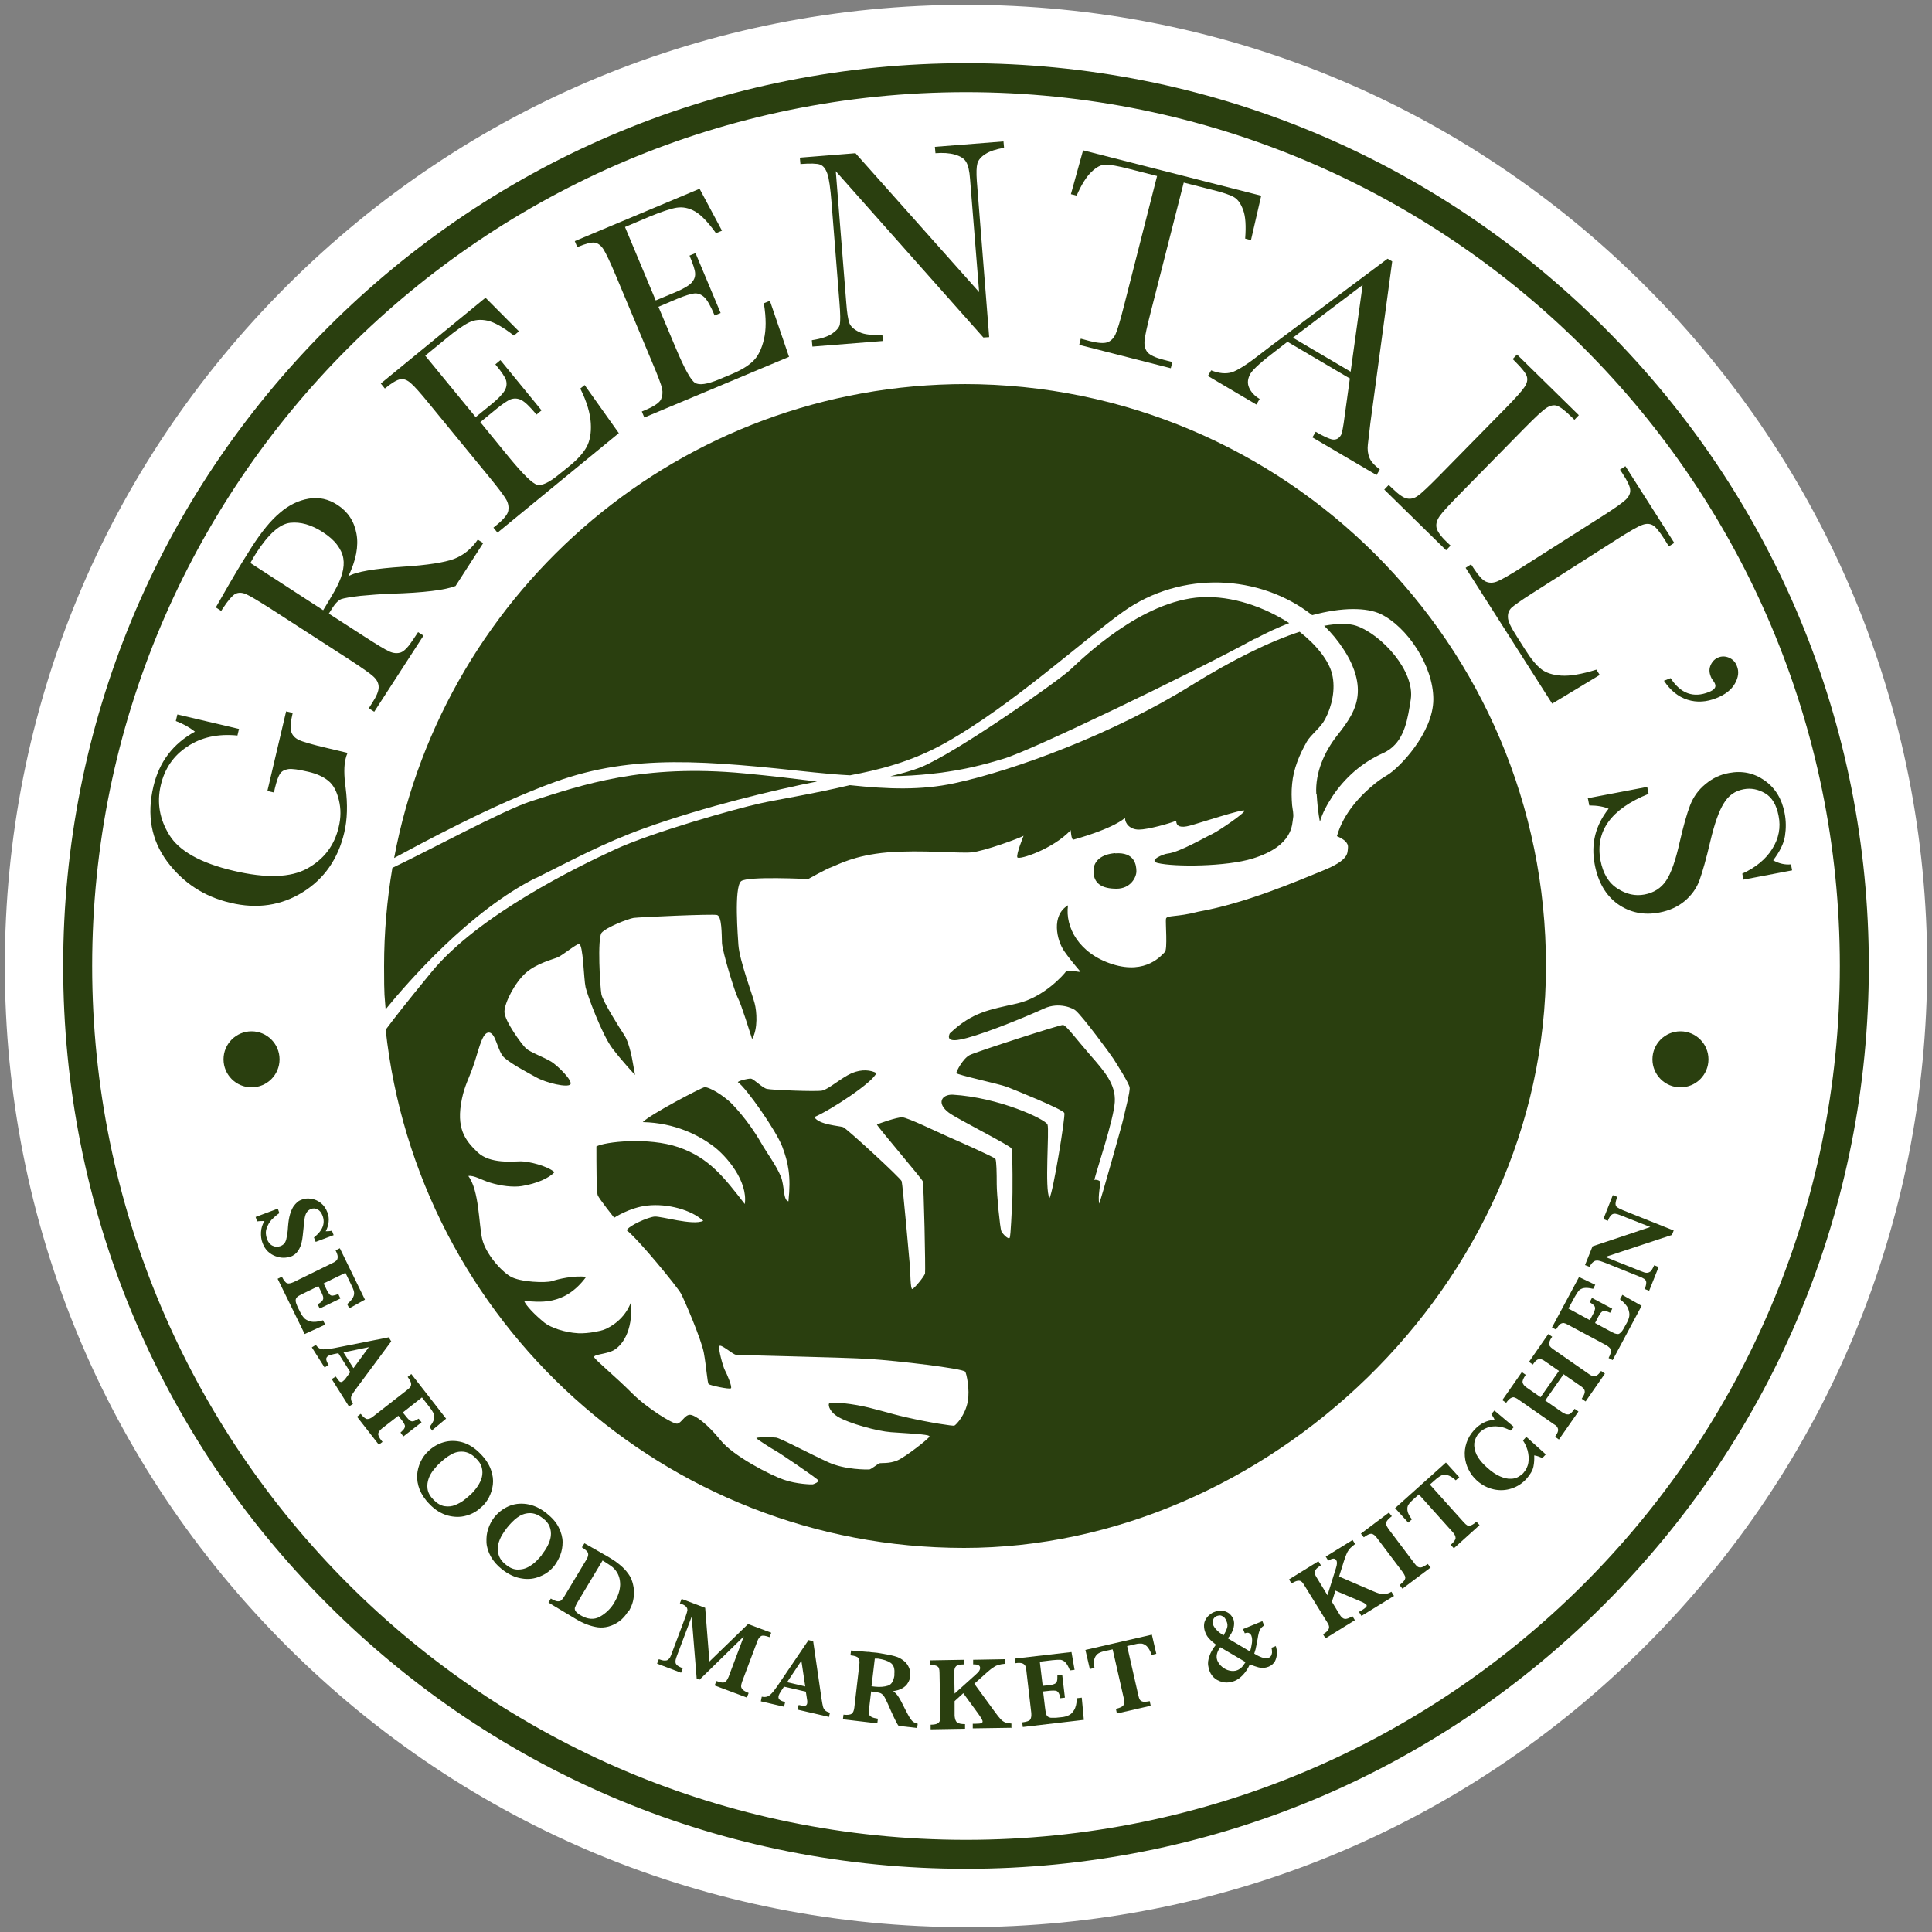 <?xml version="1.0" encoding="UTF-8"?>
<svg id="Layer_1" xmlns="http://www.w3.org/2000/svg" version="1.1" viewBox="0 0 1000 1000">
  <rect x="0" y="0" width="1000" height="1000" fill="#808080" stroke="none"/>
  <!-- Generator: Adobe Illustrator 29.8.1, SVG Export Plug-In . SVG Version: 2.1.1 Build 2)  -->
  <defs>
    <style>
      .st0 {
        fill: #2a3f0f;
      }

      .st1 {
        fill: #fff;
      }
    </style>
  </defs>
  <path class="st1" d="M500,2.5c-132.9,0-257.8,51.7-351.8,145.7C54.2,242.2,2.5,367.1,2.5,500s51.7,257.8,145.7,351.8c94,94,218.9,145.7,351.8,145.7s257.8-51.7,351.8-145.7c94-94,145.7-218.9,145.7-351.8s-51.7-257.8-145.7-351.8C757.8,54.2,632.9,2.5,500,2.5h0Z"/>
  <g>
    <path class="st0" d="M277.6,454.4c17.5-8.7,34.7-18.1,56.2-25.8,31.2-11.2,66.9-19.7,89.1-24.1-11.4-1.4-23.7-2.9-37.6-4.2-52.8-5-83.7,5.9-110.1,14.3-14.7,4.7-54.1,26.1-72.1,34.6-2.8,16.5-4.3,33.5-4.3,50.8s.3,15,.8,22.4c11.5-14.1,43.7-51.1,78-68.1Z"/>
    <path class="st0" d="M500,198.8c-147.3,0-269.8,105.7-296,245.3,13.1-7,50.7-27.6,83.6-39.5,40.4-14.5,78-10.8,133.9-4.8,6.6.7,12.7,1.2,18.5,1.5,14.3-2.7,31.6-6.8,49.5-16.9,34.3-19.3,70.9-52.9,92-67.9,30.1-21.3,70.6-19.3,97.7,1.9,15.6-4.2,28.2-4,35.4-.6,13.6,6.5,27.3,26.7,27.3,44.1s-17.8,35.8-24,39.4c-2.1,1.2-4.1,2.6-6,4.1-7.1,5.7-16.5,15.2-19.9,27.4,3.2,1.4,6,3.2,5.7,6-.3,2.9.6,6.3-12.9,11.8-13.5,5.5-40.2,17-64.6,21.3-10.9,2.9-16.4,1.7-16.7,3.7-.3,2,.9,15.8-.6,17.2s-9.5,11.8-27,6.3c-17.5-5.5-24.7-19.3-23.1-30.5-8.8,5.2-5.9,18.1-1.9,23.8,4,5.7,7.8,9.8,8.3,10.5.6.7-6.6-1.3-7.5,0-.9,1.3-11.2,13.3-25.3,16.5-14.1,3.2-23,4.3-34.8,15.5-1.5,3.3.5,4.7,9.1,2.3,11.4-3.1,31.2-11.3,39.7-15.2,7.9-3.6,15.3,0,16.4,1.1,3.9,3.4,17.9,22.4,19.5,24.9,1.6,2.5,8.1,12.7,8.4,14.9.3,2.2-2.5,12.5-3.2,15.9-.7,3.4-11.8,42.4-12.5,44.2-1-3.7,1-11,.3-11.6s-2.4-1-2.9-.6c1.2-5.2,10-31.1,10.6-40.3.6-9.3-5.3-15.9-12.7-24.4-7.4-8.5-12.5-15.5-14.1-15.6-1.6-.1-44.7,13.8-48.3,15.6-3.5,1.8-6.9,8.4-6.9,9.3s22.5,5.7,26.3,7.2c3.8,1.5,29,11.6,29.6,13.5.6,1.9-5.9,41.5-7.7,44-2.6-4.4,0-35.2-1-38-1-2.8-25.2-14.1-49.2-15.5-5.6-.1-8.4,4.4-1.9,9.3,4.2,3.2,31.6,16.9,32.4,18.5.7,1.6.7,25,.4,28.6-.3,3.5-.7,16.6-1.3,17.7-.6,1-3.5-1.8-4.3-3.4-.7-1.6-2.4-19-2.4-24.4s-.1-12.2-.7-13.1c-.6-.9-20.2-9.6-24.6-11.5-4.4-1.9-21-10-23.7-10s-12.1,3.2-13,3.8c1.2,2.2,23.1,27.8,23.7,29.3.6,1.5,1.5,46.2,1.2,47.7-.3,1.5-5.6,7.9-6.6,8.1s-1-8.8-1.2-11.5-3.8-42.8-4.3-44.3c-.4-1.5-28.3-27.2-30.3-28-2.1-.7-12.5-1.2-14.9-5.2,8.8-3.8,30.5-18.1,32.1-22.8-2.8-1.5-7.4-2.2-12.8.1-5.4,2.4-12.1,8.4-15.3,9-3.2.6-26.2-.3-28.6-.9-2.4-.6-6.8-5.2-8.2-5.3-1.5-.1-6.2,1-6.8,1.8,4.3,2.9,19.9,25.2,23,33.4,3.1,8.2,4.6,15.3,3.2,28.3-2.9-.6-1.9-8-4-13-2.5-5.9-6.9-11.6-10.3-17.5-6.6-11.5-14.8-20-16.6-21.5-6.2-5.3-11.3-7.2-12.4-7.1-1.6.1-28.6,14.3-32.1,18.1,16.9.4,29,6.9,36.2,12.2,7.2,5.3,18.3,18.4,16.6,30.2-10.7-13.8-18.5-24-34.3-29.4-15.7-5.4-38.3-2.8-42.5-.4,0,9.1,0,23.6.7,25.3.7,1.8,8.5,11.6,8.5,11.6,0,0,8-5.3,17.1-6.3,10.6-1.2,23,2.3,29,7.9-5.4,2.6-21.8-2.5-25.2-2.2-3.4.3-13.4,4.7-14.4,7.1,6,4.6,26.3,29.4,28.1,32.8s10.5,23.6,11.8,30.6c1.3,7.1,1.8,15.5,2.5,16.2.7.7,10.6,2.8,11.5,2.2.9-.6-2.2-7.8-3.1-9.4-.9-1.6-3.5-10.9-2.9-12.4.6-1.5,6.8,4.1,8.5,4.4,1.8.3,54.9,1.3,69.2,2.2,14.3.9,48.3,4.9,49.6,6.6.6.8,2.5,9.1,1.3,15.5-1.3,6.9-5.8,11.8-6.9,12.4-.6.3-12.7-1.5-24.9-4.3-9-2-17.3-4.9-25.5-6.3-9.7-1.7-14.3-1.3-14.5-.8-.6,1.3.9,4.6,4.4,6.7,5.9,3.6,20.7,7.6,27.7,8.1,15.2,1,19.9,1.3,19.9,2.2s-12.4,10.6-16.6,12.4c-4.3,1.8-8.4,1.2-9.3,1.5-.9.3-4.4,3.2-5.3,3.2s-12.4.3-21.3-3.8c-9-4.1-24.6-12.4-26.9-12.7-2.4-.3-10.5-.3-10.2.3.3.6,8.4,5.7,9.9,6.5,1.5.7,21.6,14.3,22.1,15.3.4,1-2.2,1.9-2.8,2.1-.6.1-8.5-.1-15-2.4-6.5-2.2-26.2-12.2-32.8-20.5-6.6-8.2-13.2-13.2-15.9-13.1-2.6.1-4.3,4.3-6.5,4.6-2.2.3-15.9-8.2-23.6-16-7.7-7.8-18.4-16.6-19.3-18.3-.9-1.6,6.2-1.6,10-3.7,3.8-2.1,10.2-9.1,9-24.9-3.1,8.5-10.2,12.8-14.1,14.3-1.7.6-7.8,2-13.1,1.8-7.4-.4-14.4-3-17.5-5.4-5.3-4.3-9.7-9-10.6-11.3,7.2.3,20.6,3.1,32.1-12.5-6.6-.8-14.6,1.2-17.7,2.2-3.1,1-16.5.6-21.5-2.4-5-2.9-12.8-11.8-14.6-19.3s-1.5-25.2-7.2-32.7c2.9-.5,6.9,2.1,11.2,3.4,5.8,1.8,12,2.5,16.5,1.8,7.8-1.3,14.1-4.1,16.9-7.2-3.8-3.3-13.4-5.6-17.4-5.6s-15.9,1.5-22.4-4.7c-6.5-6.2-11.3-12.4-8.1-27.7,1.4-6.8,3.7-10.7,5.7-16.5,2.6-7.1,4.4-17,7.7-17.7,4.3-.9,4.7,9.9,8.8,13.2,4.1,3.4,10.6,6.8,16.2,9.9,5.6,3.1,16.2,5.4,17.7,3.7,1.5-1.8-6.5-9.7-9.9-11.8-3.4-2.1-10.9-4.9-13-6.8-2.1-1.9-11.3-14.4-11.2-19.1.1-4.7,5.4-15,11-20,5.6-5,14.3-7.1,16.6-8.1,2.4-1,9.7-7,11-6.9,2.2.1,2.4,18,3.4,22.4,1,4.4,8.5,24.4,13.7,31.4,5.2,6.9,11.9,14,11.9,14,0,0-1.3-7.1-1.6-8.8-.3-1.8-1.9-8.8-4-11.9-2.1-3.1-11-17.2-11.8-21-.7-3.8-2.2-29.1.1-31.9,2.4-2.8,13.5-7.2,16.6-7.7,3.1-.4,40.5-2.1,43.1-1.5,2.6.6,2.4,10,2.6,14.6.3,4.6,6.5,25,8.2,28.3,1.8,3.2,6.5,18.7,7.4,21.3,3.1-5.4,2.4-14.4,1.3-18.5-1-4.1-7.8-21.9-8.4-30.2-.2-3.4-2.4-29.8,1.4-33,3.3-2.7,34.7-1.1,34.7-1.1,0,0,9.8-5.5,12.4-6.3,2.6-.9,11.2-6,28.7-7.5,17.5-1.4,36.8.6,43.4,0,6.6-.6,25.3-7.5,27-8.6,0,0-4,9.8-3.2,11.2.9,1.4,18.4-4.3,27.6-14.1,0,0,.3,5.2,1.4,4.9,1.1-.3,19.3-5.2,26.7-11.2,0,2.9,2.6,6,7.2,6s16.1-3.2,19.3-4.6c0,3.2,2.6,3.7,6.9,2.6,4.3-1.1,27.9-8.9,28.4-7.8s-13.5,10.6-16.7,12.1c-3.2,1.4-17,9.5-23,10.1-2.2.2-10.3,3.6-5.2,4.9,8.7,2.1,35.5,1.9,49.1-2.3,21.5-6.6,20.4-18.1,21-21,.4-2-.3-4.6-.5-6.6-.3-3.7-.4-7.4,0-11.1.7-7.8,3.8-15.1,7.6-21.8,2.2-3.8,7-7,9.5-11.7,3.5-6.7,5.5-15.4,3.6-23.3-1.7-6.9-7.9-14.9-16.8-21.9-15.1,4.9-34.3,14.2-56.2,27.8-40,24.9-91.3,43.9-122.5,50.6-17.2,3.7-34.3,3.1-54.1,1-19.9,4.7-38.9,7.7-46.3,9.4-12.9,2.8-56.4,15.1-75.5,24-19.1,8.8-70.6,33.8-94.9,63.5-12.9,15.7-19.5,24.2-22.9,28.8-.2.3-.4.5-.7.7,16.3,150.9,144.1,268.4,299.4,268.4s301.2-134.8,301.2-301.2-134.8-301.2-301.2-301.2Z"/>
    <path class="st0" d="M577.2,441.6c-6.9.5-11,3.9-11.2,8.7-.3,7.2,4.6,9.7,11.9,9.7s10.3-5.9,10.3-9-.8-10.1-11-9.3Z"/>
    <path class="st0" d="M649.6,330.7c6.1-3.3,12-6,17.7-8.2-12.9-8.3-29.4-14.2-45.4-13.4-31.2,1.7-61.6,31.7-68,37.6-6.4,5.9-58.8,42.9-77.5,50.5-4.1,1.6-9.4,3.1-15.6,4.6,30.8-.5,48.9-6.2,58.7-9.1,13.5-3.9,95.9-43.5,130-62.1Z"/>
    <path class="st0" d="M681.5,410.9c.6,9.8,1.7,14.4,1.7,14.4,1.3-4.6,3.8-9,6.4-13,6.4-9.7,15.5-17.7,26.1-22.4,1.4-.6,2.7-1.4,3.8-2.2,7.8-5.8,9.2-16.2,10.7-25.6,2.3-14.7-15.1-33.7-28.2-38.2-3.9-1.3-9.6-1.3-16.6,0,3.8,3.7,7.2,7.8,10.1,12.3,4.3,6.5,7.7,14.5,7.3,22.4-.4,8.7-5.5,15.5-10.7,22.1-6.6,8.4-11.4,19.2-10.8,30.2Z"/>
  </g>
  <g>
    <path class="st0" d="M138.4,409.4l9.7-41.2,3.4.8c-1.1,4.6-1.3,7.7-.8,9.6.5,1.8,1.8,3.3,3.8,4.3,2,1,7.1,2.5,15.3,4.4l10.1,2.4c-.5,1.1-.8,2.1-1,3-.9,3.6-.9,8.6,0,15,1.1,8.7.9,16.4-.7,23.2-3.2,13.7-10.4,24-21.5,30.9-11.1,6.9-23.6,8.8-37.4,5.5-13.7-3.2-24.6-10.4-32.8-21.4-8.2-11.1-10.6-24-7.1-38.8,3-12.8,10.2-22.2,21.5-28.4-2.9-2.3-6.2-4.1-9.9-5.5l.8-3.4,31.9,7.5-.8,3.4c-10.1-1-18.8.9-25.9,5.7-7.2,4.7-11.8,11.4-13.8,20.1-2.1,9-.6,17.6,4.5,25.8,5.1,8.2,16.1,14.4,33.1,18.4,16.9,4,29.7,3.6,38.3-1.2,8.6-4.8,14-11.9,16.2-21.4,1.2-4.9,1.2-9.5.1-14-1.1-4.5-2.8-7.8-5.4-9.9-2.5-2.1-6-3.7-10.3-4.7-5.1-1.2-8.6-1.7-10.5-1.4-1.9.3-3.3,1-4.2,2.3-.9,1.3-1.8,3.8-2.7,7.5l-.5,2.3-3.4-.8Z"/>
    <path class="st0" d="M250.1,281.1l-14.3,22.2c-5.3,2.1-16.4,3.5-33.3,4-5.4.2-10.7.6-15.9,1.1-5.2.6-8.6,1.2-10,1.7-1.4.6-2.9,2-4.3,4.2l-2.1,3.3,18.3,11.8c6.5,4.2,10.8,6.8,13,7.8,2.2,1,4.2,1.1,6,.5,1.8-.7,3.9-2.9,6.3-6.6l2.6-3.9,2.8,1.8-25.5,39.4-2.8-1.8,1.7-2.7c2.3-3.5,3.4-6.2,3.4-8.2,0-1.9-.8-3.7-2.5-5.3-1.6-1.6-5.9-4.6-12.8-9.1l-40.4-26.1c-6.6-4.2-10.9-6.8-13-7.7-2.1-.9-4-.9-5.5-.1-1.5.8-3.7,3.3-6.4,7.4l-.9,1.4-2.8-1.8,7-12.2c4.7-8.1,8.6-14.4,11.6-19.1,5.1-7.9,9.9-13.8,14.6-17.7,4.6-4,9.6-6.4,14.9-7.3,5.3-.9,10.2.2,14.8,3.2,5.4,3.5,8.7,8.4,9.9,14.9,1.2,6.4-.2,13.8-4.2,22.1,3.9-2.4,13.5-4,28.7-5,12.4-.8,21.1-2.2,26-4,4.9-1.9,9-5.2,12.3-10l2.8,1.8ZM167.3,315.8c1.9-3.1,3.8-6.3,5.7-9.6,1.9-3.3,3.3-6.4,4.1-9.3.8-2.9,1-5.5.6-7.9-.4-2.4-1.5-4.7-3.2-7-1.7-2.3-4.2-4.5-7.6-6.7-5.8-3.7-11.4-5.3-16.7-4.7-5.4.6-11.2,5.8-17.5,15.5-1,1.5-2,3.3-3.1,5.3l37.6,24.4Z"/>
    <path class="st0" d="M299.9,201.5l2.7-2.2,17.7,24.9-62.8,51.5-2.1-2.6,1.6-1.3c3.8-3.1,5.8-5.6,6.1-7.5.3-1.9,0-3.8-1-5.6-1-1.8-4-5.9-9.2-12.2l-30.5-37.2c-4.7-5.8-8-9.5-9.8-11-1.8-1.6-3.6-2.3-5.3-2-1.7.2-4.4,1.8-8.1,4.8l-2.1-2.6,54.2-44.4,17.3,17.4-2.6,2.2c-5.5-4.3-10.1-6.9-13.6-7.7-3.6-.8-6.8-.5-9.6.9-2.9,1.4-6.9,4.2-12.2,8.6l-10.5,8.6,26.1,31.8,8.1-6.6c3.7-3,6-5.5,7-7.3,1-1.8,1.1-3.6.6-5.3-.6-1.7-2.4-4.4-5.5-8.1l2.6-2.2,21.3,26-2.6,2.2c-3.5-4.2-6.1-6.7-8-7.6-1.9-.9-3.7-.9-5.4-.3-1.7.7-4.2,2.4-7.4,5l-8.3,6.8,14.7,18c7.4,9,12.3,13.8,14.7,14.4,2.5.6,6.2-1.1,11.3-5.3l5.7-4.6c4-3.3,6.9-6.5,8.6-9.6,1.7-3.1,2.5-7.2,2.2-12.3-.3-5.1-2-11-5.3-17.7Z"/>
    <path class="st0" d="M395.3,157l3.2-1.3,9.9,29-74.9,31.4-1.3-3.1,1.9-.8c4.5-1.9,7.1-3.7,8-5.4.8-1.8,1-3.6.6-5.6-.4-2-2.2-6.8-5.4-14.3l-18.6-44.4c-2.9-6.9-5-11.3-6.3-13.4-1.3-2-2.8-3.2-4.5-3.5-1.7-.3-4.8.5-9.1,2.3l-1.3-3.1,64.6-27.1,11.6,21.7-3.1,1.3c-4.1-5.7-7.7-9.5-10.9-11.3-3.2-1.8-6.3-2.4-9.5-1.9-3.1.5-7.9,2.1-14.2,4.7l-12.5,5.3,15.9,38,9.6-4c4.4-1.8,7.3-3.5,8.8-5,1.4-1.5,2.1-3.1,2-4.9,0-1.8-1.1-4.9-2.9-9.3l3.1-1.3,13,31-3.1,1.3c-2.1-5-3.9-8.2-5.5-9.6-1.6-1.4-3.3-2-5.1-1.8-1.8.2-4.7,1.1-8.6,2.7l-9.9,4.2,9,21.4c4.5,10.7,7.8,16.7,10,18,2.2,1.3,6.3.7,12.3-1.8l6.7-2.8c4.8-2,8.4-4.2,11-6.7,2.6-2.5,4.4-6.2,5.6-11.2,1.2-5,1.2-11.1,0-18.5Z"/>
    <path class="st0" d="M509,174.7l-76.4-86.1,5.4,67.8c.4,5.6,1,9.3,1.7,11,.7,1.7,2.4,3.2,5.1,4.5,2.7,1.3,6.7,1.7,11.9,1.3l.3,3.3-36.5,2.9-.3-3.3c4.6-.7,8.1-1.8,10.5-3.4,2.3-1.6,3.7-3.2,4-4.8.3-1.6.3-5.4-.2-11.3l-4.1-51.8c-.6-7.5-1.3-12.5-2.2-15-.9-2.5-2.1-4-3.7-4.6-1.6-.6-5-.7-10.2-.3l-.3-3.3,28.8-2.3,64,71.9-4.7-58.5c-.3-4.3-1-7.3-2.1-9-1-1.7-3-2.9-5.8-3.7-2.8-.8-6.2-1-10-.7l-.3-3.3,35.5-2.8.3,3.3c-4.1.7-7.3,1.7-9.6,3.2-2.3,1.4-3.7,3.1-4.2,4.9-.5,1.8-.6,4.8-.3,9l6.4,80.9-3.1.2Z"/>
    <path class="st0" d="M557.5,101.3l-3.2-.8,6.3-22.7,92.2,23.5-5.3,23-3-.8c.5-6.5.2-11.4-1-14.7-1.2-3.3-2.7-5.5-4.7-6.7-2-1.2-5.6-2.4-10.8-3.7l-15.3-3.9-17.1,67.1c-1.9,7.4-3,12.4-3.2,14.8-.2,2.4.3,4.4,1.5,5.9,1.3,1.5,4,2.8,8.3,3.9l4.6,1.2-.8,3.2-47.4-12.1.8-3.2,4.9,1.3c4.1,1,7,1.2,8.8.6,1.8-.6,3.2-2,4.2-4,1-2.1,2.5-7.1,4.5-15l17.1-67.1-14.1-3.6c-6.1-1.6-10.3-2.3-12.6-2.3-2.3,0-4.7,1.3-7.3,3.8-2.6,2.5-5.2,6.6-7.7,12.4Z"/>
    <path class="st0" d="M698.5,195.8l-32.1-18.9-5.3,4.1c-7.8,5.9-12.4,10-13.8,12.3-1.5,2.5-1.8,5-.8,7.3,1,2.3,2.8,4.3,5.5,5.9l-1.7,2.9-25.1-14.8,1.7-2.9c4.1,1.6,7.6,1.9,10.7,1,3-1,7.8-4,14.3-9.1.6-.5,3-2.3,7.2-5.5l59.1-44.2,2.4,1.4-11.3,83.7-1.3,11.1c-.3,2.5,0,4.8.8,6.8.8,2,2.6,4,5.4,6.1l-1.7,2.9-33.2-19.5,1.7-2.9c4.1,2.4,7,3.7,8.8,4,1.8.2,3.2-.5,4.3-2.3.5-.9,1.2-4.2,1.9-9.9l2.7-19.5ZM699.1,192.3l6.2-44.8-36.1,27.3,29.9,17.6Z"/>
    <path class="st0" d="M782.9,185.9l2.3-2.4,32,31.4-2.3,2.4-1.5-1.5c-3.4-3.4-6-5.3-7.6-5.8-1.6-.5-3.4-.1-5.3,1.1-1.9,1.2-5.7,4.7-11.4,10.5l-33.7,34.3c-5.4,5.5-8.8,9.2-10.2,11.2-1.4,2-2,3.9-1.7,5.8.3,1.9,2,4.4,5.2,7.5l2.1,2-2.3,2.4-32-31.4,2.3-2.4,2.1,2c3,2.9,5.4,4.6,7.3,5,1.9.4,3.8,0,5.7-1.4,1.9-1.3,5.7-4.9,11.4-10.7l33.7-34.3c5.5-5.6,8.8-9.3,10.1-11.3,1.3-1.9,1.7-3.7,1.2-5.4-.5-1.7-2.5-4.2-6-7.7l-1.5-1.5Z"/>
    <path class="st0" d="M828.1,349.3l-24.7,14.9-44.8-70.3,2.8-1.8,1.6,2.4c2.3,3.5,4.3,5.7,6,6.5,1.8.8,3.7.8,5.8,0,2.1-.8,6.7-3.4,13.6-7.8l40.6-25.8c6.6-4.2,10.7-7.1,12.4-8.7,1.7-1.6,2.5-3.3,2.4-5,0-1.7-1.4-4.7-4.1-8.8l-1.2-1.8,2.8-1.8,25.3,39.7-2.8,1.8-2.3-3.7c-2.6-4.1-4.6-6.5-6.1-7.3-1.5-.8-3.3-.9-5.4-.1-2.1.7-6.6,3.3-13.5,7.7l-43.3,27.6c-6,3.8-9.6,6.4-10.9,7.6-1.3,1.3-1.9,2.9-1.8,4.9,0,2,1.6,5.3,4.7,10.1l4,6.3c3.2,5.1,6.1,8.6,8.6,10.5,2.5,1.9,5.9,3,10.3,3.3,4.4.3,10.5-.7,18.2-3.1l1.8,2.9Z"/>
    <path class="st0" d="M861.1,352.4l3.6-1.4c5.2,8,11.8,10.4,19.8,7.2,2.8-1.1,3.9-2.5,3.2-4.2-.1-.4-.4-.8-.7-1.3-.7-.9-1.2-1.7-1.5-2.5-.9-2.2-.9-4.2,0-6.1.9-1.9,2.2-3.1,3.9-3.8,1.7-.7,3.6-.7,5.5.1,1.9.8,3.3,2.2,4.1,4.3,1.2,2.9.8,5.9-1,9.1-1.8,3.2-5,5.7-9.5,7.5-5.2,2.1-10.2,2.4-15,.9-4.8-1.5-8.9-4.8-12.2-9.8Z"/>
    <path class="st0" d="M821.6,413.2l31-5.9.7,3.6c-19.4,7.8-27.7,19.3-24.9,34.4,1.3,6.8,4.2,11.7,8.8,14.6,4.6,3,9.2,4,14,3.1,4.8-.9,8.6-3.3,11.2-7.2,2.6-3.9,4.9-10.5,7-19.9,1.9-8.3,3.7-14.7,5.4-19.1,1.7-4.4,4.4-8.1,8-11,3.6-3,7.6-4.9,12.1-5.7,6.9-1.3,13,0,18.5,3.9,5.5,3.9,8.9,9.5,10.3,16.8.8,4.1.8,8,.2,11.9-.6,3.9-2.7,8.1-6.1,12.6,3,1.7,6.1,2.4,9.2,2.1l.6,3.1-25.2,4.8-.6-3.1c7-3.2,12.2-7.5,15.5-12.8,3.4-5.4,4.5-11.1,3.3-17.1-1.1-5.7-3.4-9.6-7-11.7-3.6-2.1-7.3-2.8-11-2.1-4.5.8-7.9,3.2-10.3,7.2-2.5,3.9-4.9,10.6-7.1,20-2.1,9-4,15.6-5.5,19.8-1.5,4.2-4.1,7.8-7.6,10.8-3.6,3-7.9,5-13.1,6-8.2,1.6-15.5,0-21.7-4.4-6.2-4.5-10.2-11.4-11.9-20.6-2-10.6.4-20.1,7.2-28.7-2.5-1.1-5.9-1.7-10-1.7l-.7-3.6Z"/>
  </g>
  <g>
    <path class="st0" d="M150.2,650.4c-1,.4-2.2.6-3.5.6-1.3,0-2.7-.3-4.1-.8-1.4-.5-2.7-1.3-3.9-2.4-1.2-1.1-2.1-2.6-2.8-4.4-.7-1.8-.9-3.7-.8-5.7.1-2,.7-4,1.8-5.7-1.4,0-2.7,0-3.8.2l-.8-2.3,11.5-4.3.8,2.3c-1.5,1-2.8,2.2-4,3.4-1.2,1.3-2,2.8-2.6,4.5-.6,1.7-.5,3.5.2,5.5.6,1.7,1.6,2.9,2.9,3.5s2.6.7,4,.2c.8-.3,1.4-.7,1.9-1.2.5-.5.8-1.2,1.1-2,.2-.8.4-1.8.6-3,.2-1.2.3-2.6.4-4.1.2-2.4.5-4.4,1-6.1.5-1.7,1.1-3,1.7-4,.7-1,1.4-1.8,2.1-2.4.7-.6,1.5-1,2.4-1.3,1.5-.6,3.1-.7,4.9-.4,1.8.3,3.4,1,4.9,2.2,1.5,1.2,2.6,2.8,3.4,4.9.6,1.6.8,3.2.6,4.9s-.7,3.3-1.5,4.8c.8,0,1.9,0,3.2-.3l.9,2.3-9.3,3.5-.9-2.3c4.5-3.5,6-7.3,4.4-11.4-.6-1.5-1.4-2.5-2.5-3.1-1.1-.6-2.3-.7-3.5-.2-1,.4-1.7,1-2.2,1.8-.5.8-.8,1.8-1,2.9s-.4,2.9-.6,5.3c-.3,2.9-.5,5.2-.9,6.9-.3,1.7-1,3.3-1.9,4.7-.9,1.4-2.3,2.5-4.2,3.2Z"/>
    <path class="st0" d="M168.4,685.6l-10.7,4.9-14-28.6,2.2-1.1c1,2,1.9,3.1,2.7,3.4.8.3,2,0,3.4-.6l20.2-9.9c.9-.4,1.6-.9,2-1.3.4-.4.6-1.1.6-1.9,0-.8-.4-1.9-1.1-3.3l2.2-1.1,13,26.6-8.1,4.5-1.1-2.2c1.6-1.4,2.7-2.6,3.1-3.6.5-1,.6-2,.4-2.9-.2-.9-.7-2.1-1.5-3.7l-2.9-6-11.3,5.5,1.6,3.3c.5,1.1,1.1,1.9,1.5,2.4.5.5,1,.7,1.7.6s1.6-.3,2.8-.8l1.1,2.3-10.7,5.2-1.1-2.2c1.2-.6,1.9-1.2,2.4-1.8.4-.5.6-1.1.5-1.7,0-.6-.4-1.5-.9-2.6l-1.6-3.3-7.6,3.7c-1.3.6-2.2,1.1-2.7,1.4s-1,.8-1.2,1.2c-.3.5-.3,1.1-.2,1.8.1.7.5,1.6,1,2.8l1.3,2.6c.5,1.1,1.2,2.1,1.9,2.9s1.9,1.5,3.5,1.9c1.6.4,3.7.2,6.4-.6l1.1,2.2Z"/>
    <path class="st0" d="M180.7,728.1l-9-14.3,2.1-1.3c.8,1.2,1.4,2,1.9,2.5.5.4,1.1.5,1.7,0,.4-.3.8-.7,1.2-1.1l2.7-3.7-6.2-9.8-2.4.5c-1.4.3-2.3.6-2.8.9-.9.6-1.2,1.3-1,2.1.2.8.6,1.7,1.2,2.6l-2.1,1.3-6.6-10.4,2.1-1.3c.5.8,1.1,1.4,1.8,1.8.7.4,1.6.6,2.8.5,1.2,0,2.8-.2,4.8-.6l28.3-5.6,1.3,2.1-17.8,24c-1.2,1.7-2.1,2.9-2.5,3.6-.4.7-.6,1.4-.5,2.2,0,.8.4,1.6,1,2.6l-2.1,1.3ZM183,708.1l7.9-10.8-13.1,2.7,5.1,8.1Z"/>
    <path class="st0" d="M223.8,740.6l-1.5-2c1.3-1.6,2.1-2.9,2.3-4.1.3-1.1.2-2.1-.2-3-.4-.8-1.1-1.9-2.1-3.2l-3.9-5-9.9,7.8,2.1,2.6c1,1.2,1.8,1.9,2.6,2,.8.1,1.9-.4,3.5-1.4l1.5,1.9-9.4,7.3-1.5-2c1-.9,1.7-1.6,2-2.2.3-.6.4-1.1.2-1.7-.2-.6-.6-1.3-1.3-2.2l-2-2.6-8.4,6.5c-1.1.9-1.8,1.8-2,2.6-.2.9.4,2.2,1.7,3.8l.5.6-1.9,1.5-11.3-14.5,1.9-1.5c1.3,1.7,2.5,2.6,3.3,2.7.9,0,1.9-.3,3.1-1.3l17.7-13.8c.8-.6,1.4-1.2,1.7-1.7.3-.5.4-1.2.2-2s-.8-1.8-1.7-3l1.9-1.5,18,23.1-7.1,5.9Z"/>
    <path class="st0" d="M249.4,779.8c-2.3,2.3-5,3.9-8.1,4.7-3.1.9-6.3.8-9.7-.1-3.3-1-6.5-2.9-9.3-5.9-2.4-2.4-4-4.9-5.1-7.5-1-2.6-1.4-5.1-1.3-7.6.2-2.4.8-4.7,1.8-6.8,1-2.1,2.3-3.9,3.9-5.4,2.3-2.2,4.9-3.8,8-4.7,3.1-.9,6.3-.9,9.6,0,3.3.9,6.5,2.9,9.4,5.9,2.7,2.7,4.5,5.5,5.5,8.3,1,2.8,1.3,5.4,1,7.8-.3,2.4-1,4.5-2,6.5-1,1.9-2.2,3.5-3.6,4.8ZM243.5,773.7c1.4-1.4,2.7-2.9,3.7-4.4,1-1.5,1.8-3.1,2.2-4.7.4-1.6.4-3.3,0-4.9-.4-1.7-1.4-3.3-3-4.8-2.1-2.2-4.3-3.3-6.6-3.5-2.3-.2-4.4.3-6.4,1.5-2,1.1-4,2.7-5.9,4.5-1.1,1-2.1,2.2-3.1,3.4-1,1.3-1.9,2.7-2.5,4.4s-.9,3.5-.6,5.5c.3,2,1.4,3.9,3.2,5.7,1.8,1.8,3.7,2.9,5.6,3.2,2,.3,3.8.1,5.5-.6,1.7-.7,3.2-1.5,4.5-2.5,1.2-1,2.4-1.9,3.4-2.9Z"/>
    <path class="st0" d="M287.1,810.2c-2,2.6-4.5,4.5-7.5,5.7-3,1.3-6.2,1.7-9.6,1.1-3.4-.5-6.8-2.1-10-4.6-2.7-2.1-4.6-4.3-6-6.8-1.3-2.4-2.1-4.9-2.2-7.3-.1-2.4.1-4.8.9-7,.7-2.2,1.8-4.2,3.1-5.9,2-2.5,4.4-4.4,7.3-5.7,2.9-1.3,6.1-1.7,9.5-1.2,3.4.5,6.8,2,10.1,4.6,3,2.4,5.2,4.8,6.5,7.5,1.3,2.6,2,5.2,2,7.6,0,2.4-.4,4.6-1.2,6.7-.8,2-1.8,3.8-2.9,5.3ZM280.4,804.8c1.2-1.6,2.3-3.2,3.1-4.8.8-1.6,1.4-3.3,1.6-4.9.2-1.7,0-3.3-.6-4.9-.6-1.6-1.8-3.1-3.6-4.4-2.4-1.9-4.7-2.7-7-2.6-2.3.1-4.3.9-6.2,2.3-1.9,1.4-3.6,3.2-5.3,5.3-.9,1.2-1.8,2.4-2.6,3.8-.8,1.4-1.5,3-1.9,4.7-.5,1.8-.4,3.6.2,5.5.6,1.9,1.8,3.6,3.9,5.2,2,1.6,4,2.4,6,2.4,2,0,3.8-.4,5.4-1.3,1.6-.9,3-1.9,4.1-3,1.1-1.1,2.1-2.2,3-3.3Z"/>
    <path class="st0" d="M325.2,833.9c-1.3,2.2-2.9,4-4.7,5.3-1.8,1.3-3.7,2.2-5.6,2.7-1.9.5-3.7.6-5.4.4-3.6-.5-7.5-1.9-11.6-4.4l-14-8.4,1.2-2.1c1.3.8,2.3,1.2,3.2,1.4.8.1,1.5,0,2-.3.5-.4,1-1,1.6-1.9l11.6-19.3c.8-1.3,1.1-2.4.9-3.3-.2-.9-1.3-1.9-3.2-3.1l1.3-2.1,6.7,3.8c.2.1,1.2.7,2.8,1.6,1.6.9,2.6,1.5,2.8,1.6,2.5,1.5,4.6,2.9,6.2,4.3,1.6,1.3,2.9,2.7,4,4.2,1,1.3,1.8,2.8,2.3,4.5.5,1.7.8,3.3.9,5,0,1.7-.2,3.4-.6,5.1s-1.2,3.4-2.1,5ZM318,829.4c1.9-3.2,2.9-6.2,3-9.1,0-2.9-.7-5.3-2.3-7.4-.7-.9-1.5-1.7-2.5-2.4-1-.7-2.4-1.6-4.3-2.8l-12.9,21.5c-.7,1.2-1.2,2.2-1.4,2.8-.2.6-.1,1.3.3,1.9.4.6,1.2,1.3,2.5,2.1,3.7,2.2,7,2.5,10.1.8,3-1.7,5.6-4.1,7.6-7.5Z"/>
    <path class="st0" d="M386.7,878.7l-16.8-6.3.9-2.3c1.4.5,2.6.8,3.3.8.8,0,1.4-.3,1.8-.8.4-.5.8-1.2,1.2-2.1l7.9-21-22.9,22.4-1.5-.6-2.6-32-7.5,19.9c-.4,1.1-.7,1.9-.8,2.5-.1.6-.1,1.1,0,1.6.2.5.5,1,1.1,1.4s1.5.9,2.6,1.3l-.9,2.3-12.4-4.7.9-2.3c1.2.4,2.1.7,2.9.7.7,0,1.3,0,1.8-.4.4-.3.8-.7,1.1-1.2.3-.5.6-1.3,1-2.4l7.1-18.9c.5-1.4.8-2.5.9-3.1,0-.7-.1-1.3-.7-1.9-.5-.6-1.6-1.2-3.2-1.7l.9-2.3,12.2,4.6,2.2,27.8,20-19.4,12,4.5-.9,2.3c-2.1-.8-3.5-1-4.3-.6-.8.4-1.5,1.3-2,2.7l-7.9,21c-.3.9-.5,1.7-.5,2.3,0,.6.3,1.2.9,1.8.6.6,1.6,1.1,3,1.7l-.9,2.3Z"/>
    <path class="st0" d="M429.2,888.7l-16.4-3.8.6-2.4c1.4.3,2.4.5,3.1.4.7,0,1.1-.4,1.3-1.2.1-.5.1-1.1,0-1.6l-.7-4.5-11.3-2.6-1.4,2.1c-.8,1.2-1.2,2-1.4,2.6-.2,1,0,1.8.7,2.2.7.5,1.6.8,2.7,1.1l-.6,2.4-12-2.8.5-2.4c1,.2,1.8.2,2.6,0,.8-.2,1.5-.7,2.4-1.6s1.8-2.1,3-3.8l16.2-23.9,2.4.6,4.3,29.6c.3,2.1.6,3.5.8,4.3s.6,1.4,1.1,1.9c.5.5,1.4.9,2.5,1.2l-.6,2.4ZM416.8,872.9l-2-13.3-7.4,11.1,9.4,2.2Z"/>
    <path class="st0" d="M474.6,894.4l-9.5-1.1c-.3-.4-.7-1-1.1-1.8-.4-.8-.9-1.7-1.4-2.8-.5-1.1-.9-1.9-1.2-2.6l-1.9-4.3c-.9-1.9-1.5-3.2-2-3.9-.5-.7-1.1-1.2-1.7-1.5-.7-.3-1.9-.5-3.6-.7l-1.3-.2-1.1,9.3c-.1,1,0,1.8,0,2.4.1.6.6,1.1,1.3,1.5.7.4,1.9.7,3.3.9l-.3,2.4-17.8-2.1.3-2.4c2.2.3,3.6,0,4.3-.5.7-.6,1.1-1.6,1.3-3.1l2.6-22.4c.2-1.5,0-2.6-.5-3.3-.5-.7-1.9-1.2-4.1-1.4l.3-2.5,8.3.7c.6,0,1.4,0,2.2.2.8,0,1.6.2,2.3.2.5,0,1.4.2,2.7.4,1.8.3,3.4.6,4.9.9,1.5.3,2.7.7,3.6,1,1.3.5,2.4,1.2,3.5,2.1,1.1.9,1.9,2,2.5,3.4.6,1.3.8,2.8.6,4.5-.1,1.2-.5,2.3-1.2,3.4-.6,1.1-1.6,2-2.8,2.7-1.2.7-2.8,1.3-4.8,1.5,1.2.9,2.2,2,2.9,3.2.8,1.2,1.9,3.4,3.5,6.6.9,1.8,1.7,3.2,2.3,4.2.6.9,1.2,1.6,1.8,2,.6.4,1.3.7,2.2.9l-.3,2.4ZM462.9,866.6c.3-2.8-.3-4.8-1.9-5.9-1.6-1.1-3.8-1.8-6.6-2.2-.4,0-.7,0-.9,0-.2,0-.5,0-.7,0l-1.7,14.3,1.7.2c2.6.3,4.9.1,6.8-.5,1.9-.6,3-2.5,3.4-5.7Z"/>
    <path class="st0" d="M523.3,894.3l-19.8.3v-2.4s1.6,0,1.6,0c1.4,0,2.3-.1,2.8-.3.5-.2.7-.5.7-.9,0-.6-.8-1.9-2.2-3.9l-7.8-10.7-4.5,4.1v7.7c.2,1.6.5,2.7,1.3,3.3.7.6,2.1.9,4.1.9v2.4s-17.8.3-17.8.3v-2.4c1.5,0,2.6-.2,3.3-.5.7-.3,1.2-.8,1.4-1.4.2-.6.3-1.4.3-2.4l-.4-22.5c0-1-.1-1.8-.3-2.4-.2-.6-.7-1-1.4-1.3-.8-.3-1.9-.5-3.4-.4v-2.4s17.8-.3,17.8-.3v2.4c-2.2,0-3.6.4-4.2,1-.6.6-.9,1.7-.9,3.3l.2,10.8,11-9.9c.8-.7,1.3-1.3,1.7-1.8.3-.5.5-1,.5-1.6,0-1.3-1.2-1.9-3.6-1.8v-2.4s16.3-.3,16.3-.3v2.4c-1.2.1-2.3.3-3,.5s-1.6.5-2.3,1c-.7.5-1.6,1-2.5,1.8-.9.7-2.3,2-4.2,3.7l-3.7,3.3,10.8,14.8c1.2,1.6,2.1,2.8,2.8,3.5.7.8,1.5,1.3,2.3,1.7.8.3,1.9.5,3.3.6v2.4Z"/>
    <path class="st0" d="M559.9,878.5l1.1,11.7-31.6,3.7-.3-2.4c2.2-.3,3.6-.7,4.1-1.4s.7-1.8.6-3.4l-2.6-22.3c-.1-1-.3-1.8-.6-2.3-.3-.5-.8-.9-1.6-1.2-.8-.2-1.9-.3-3.5,0l-.3-2.4,29.4-3.4,1.6,9.2-2.4.3c-.8-2-1.6-3.4-2.4-4.2-.8-.8-1.7-1.2-2.6-1.3-.9,0-2.2,0-4,.2l-6.6.8,1.5,12.5,3.6-.4c1.2-.1,2.1-.4,2.7-.7.6-.3,1-.8,1.1-1.4.2-.6.2-1.6.2-2.9l2.5-.3,1.4,11.8-2.4.3c-.2-1.3-.5-2.2-.9-2.8-.4-.6-.8-1-1.5-1.1-.6-.1-1.6-.1-2.8,0l-3.7.4,1,8.3c.2,1.4.3,2.4.5,3,.1.6.4,1.2.7,1.5.4.4.9.6,1.6.8.7.1,1.7,0,3,0l2.9-.3c1.2-.1,2.3-.4,3.4-.9,1.1-.4,2-1.3,2.9-2.7.9-1.4,1.4-3.5,1.5-6.2l2.5-.3Z"/>
    <path class="st0" d="M598.5,856l-2.4.6c-.7-2.1-1.6-3.6-2.5-4.5-1-.9-1.9-1.3-2.8-1.4-.9,0-1.9,0-3,.3l-4.4,1,5.8,25.5c.2,1,.5,1.8.8,2.3.3.5.9.8,1.7,1,.8.1,2,0,3.4-.3l.5,2.4-17.5,4-.5-2.4c2.1-.5,3.4-1.1,3.9-1.9.5-.8.5-1.9.2-3.4l-5.8-25.5-3.7.8c-1.5.3-2.6.7-3.5,1.2-.9.5-1.6,1.3-2.1,2.5-.5,1.2-.5,2.9-.1,5.1l-2.4.6-2.3-9.9,34.4-7.9,2.3,9.9Z"/>
    <path class="st0" d="M660.3,851.8c.4,1.3.7,2.7.6,4.1,0,1.4-.4,2.8-1,4-.7,1.2-1.8,2.2-3.3,2.8-.8.3-1.6.5-2.4.6-.8,0-1.8,0-2.9-.3-1.1-.3-2.6-.8-4.4-1.5-1,2.2-2.2,4-3.6,5.5-1.4,1.4-2.8,2.5-4.4,3.1-1.8.7-3.5.9-5.3.7-1.7-.3-3.3-.9-4.6-1.9-1.3-1-2.3-2.3-2.9-3.9-.4-.9-.6-2-.8-3.2-.1-1.2,0-2.7.7-4.6.6-1.9,1.7-3.8,3.4-5.9-1.4-1.1-2.6-2.1-3.4-3-.9-.9-1.6-2-2.1-3.3-.5-1.2-.7-2.4-.7-3.6,0-1.2.3-2.2.8-3.1.5-.9,1.1-1.7,2-2.4.8-.7,1.7-1.3,2.7-1.6,1.4-.6,2.8-.8,4.1-.6,1.3.2,2.4.7,3.4,1.4.9.8,1.6,1.7,2.1,2.7.6,1.4.6,3,.2,4.8-.5,1.8-1.4,3.6-3,5.4l11.5,6.8c.5-1.5.8-3,1-4.4.2-1.4.1-2.7-.3-3.8-.1-.4-.5-.7-1-1.2-.5-.4-1.3-.4-2.4,0l-.9-2.2,10-4.1.9,2.2c-.8.6-1.4,1.1-1.8,1.7-.4.6-.7,1.2-.9,2-.2.7-.5,2.1-.8,4.1l-.4,2.1c-.3,1.8-.7,3.3-1.2,4.7,1.2.8,2.6,1.5,4,2,1.4.5,2.6.6,3.5.2.4-.2.8-.5,1.1-.9.3-.4.5-1,.6-1.7,0-.7,0-1.6-.3-2.6l2.3-.9ZM634.8,838.9c-.3-.7-.7-1.2-1.1-1.7-.5-.5-1.1-.8-1.7-1-.7-.2-1.4,0-2.1.2-1,.4-1.7,1.1-2,2-.3.9-.3,1.8,0,2.6.8,1.9,2.6,3.7,5.4,5.5.8-1.4,1.4-2.6,1.8-3.8s.3-2.4-.3-3.7ZM644.7,860.3l-13.1-7.7c-1.8,2.5-2.3,4.8-1.5,6.9.5,1.2,1.3,2.3,2.5,3.3,1.1.9,2.4,1.6,3.8,1.9,1.4.3,2.7.3,4-.2,1-.4,1.8-1,2.5-1.7.6-.7,1.2-1.6,1.8-2.5Z"/>
    <path class="st0" d="M721.6,826l-16.9,10.4-1.3-2.1,1.4-.8c1.2-.7,1.9-1.3,2.3-1.7.3-.4.4-.8.2-1.1-.3-.5-1.6-1.3-3.9-2.2l-12.2-5.2-1.8,5.8,4,6.6c.8,1.3,1.7,2.1,2.6,2.2.9.2,2.3-.3,4-1.4l1.3,2.1-15.2,9.4-1.3-2.1c1.3-.8,2.2-1.5,2.6-2.2.5-.7.6-1.3.5-1.9-.1-.6-.4-1.3-1-2.2l-11.8-19.1c-.5-.9-1-1.5-1.5-1.9-.5-.4-1.1-.5-1.9-.4-.8.1-1.9.6-3.2,1.4l-1.3-2.1,15.2-9.4,1.3,2.1c-1.9,1.2-2.9,2.2-3.1,3-.2.9,0,2,.9,3.3l5.6,9.2,4.4-14.1c.3-1,.5-1.8.5-2.4,0-.6,0-1.1-.4-1.7-.7-1.1-2-1-4.1.3l-1.3-2.1,13.9-8.6,1.3,2.1c-1,.8-1.8,1.4-2.4,2s-1.1,1.3-1.5,2c-.4.8-.8,1.7-1.2,2.8-.4,1.1-1,2.9-1.7,5.3l-1.5,4.7,16.9,7.3c1.8.8,3.2,1.3,4.2,1.6,1,.3,2,.4,2.9.2s1.9-.5,3.1-1.2l1.3,2.1Z"/>
    <path class="st0" d="M740.4,811.4l-14.5,10.9-1.5-1.9c1.2-.9,2-1.7,2.5-2.4.4-.7.6-1.3.4-2-.2-.6-.6-1.3-1.2-2.2l-13.5-17.9c-.9-1.2-1.8-1.9-2.7-2-.9-.1-2.2.5-4,1.8l-1.5-1.9,14.5-10.9,1.5,1.9c-1.2.9-2,1.7-2.5,2.4-.4.7-.6,1.4-.4,2,.2.6.6,1.3,1.2,2.2l13.5,17.9c.6.8,1.2,1.4,1.7,1.7.5.3,1.2.4,2,.2.8-.2,1.8-.8,3.1-1.7l1.5,1.9Z"/>
    <path class="st0" d="M755.4,764.5l-1.9,1.7c-1.6-1.5-3.1-2.4-4.4-2.7-1.3-.3-2.3-.2-3.1.2-.8.4-1.6,1-2.5,1.7l-3.4,3,17.5,19.5c.7.8,1.3,1.3,1.8,1.6.5.3,1.2.3,2,0,.8-.3,1.7-.9,2.8-1.9l1.6,1.8-13.3,12-1.6-1.8c1.6-1.5,2.5-2.6,2.5-3.5,0-.9-.4-1.9-1.5-3.1l-17.5-19.5-2.8,2.5c-1.1,1-2,1.9-2.5,2.7-.6.8-.8,1.9-.6,3.2.2,1.3.9,2.8,2.3,4.5l-1.9,1.7-6.8-7.5,26.3-23.6,6.8,7.5Z"/>
    <path class="st0" d="M800,752.9l-1.7,1.8c-1.4-.7-2.8-1.2-4.2-1.4.1,1.9,0,3.9-.4,5.8-.4,2-1.6,4-3.5,6.2-2.1,2.4-4.7,4.1-7.7,5.1-3,1-6.1,1.2-9.3.5-3.2-.7-6.1-2.2-8.7-4.5-1.9-1.7-3.3-3.6-4.4-5.8-1.1-2.2-1.7-4.4-1.9-6.8-.2-2.4.1-4.7.9-7.1.8-2.4,2.1-4.5,3.9-6.5,3-3.3,6.5-5.1,10.6-5.3-.3-.8-.9-1.8-1.7-3l1.6-1.8,10.1,8.5-1.7,1.9c-2-1.1-4-1.9-6.1-2.1-2.1-.3-4-.1-5.8.5s-3.3,1.6-4.5,2.9c-1.3,1.5-2.1,3.2-2.4,5.1-.2,1.9.2,4,1.2,6.1,1.1,2.2,2.9,4.4,5.4,6.6,2.4,2.2,4.7,3.7,6.8,4.6,2.1.9,4,1.3,5.5,1.2,1.6,0,2.9-.4,3.9-1,1-.6,1.9-1.2,2.6-2,1.4-1.6,2.3-3.4,2.6-5.5.3-2.1.1-4.1-.4-6.1-.6-2-1.4-3.7-2.4-5.2l1.7-1.9,10,9Z"/>
    <path class="st0" d="M830.7,711l-10,14.4-2-1.4c.8-1.2,1.3-2.2,1.5-3,.2-.8,0-1.4-.3-2-.4-.5-1-1.1-1.8-1.6l-8.8-6.1-9.5,13.6,8.8,6.1c1.2.8,2.3,1.2,3.2,1.1.9-.1,2-1.1,3.2-2.9l2,1.4-10.1,14.5-2-1.4c.8-1.2,1.3-2.1,1.5-2.9.2-.8,0-1.4-.3-2s-.9-1.1-1.8-1.6l-18.4-12.8c-.8-.6-1.5-.9-2.1-1.1-.6-.2-1.2,0-1.9.4-.7.4-1.5,1.2-2.3,2.4l-2-1.4,10.1-14.5,2,1.4c-1.2,1.8-1.8,3.1-1.6,4,.2.9.9,1.8,2.1,2.6l7.2,5,9.5-13.6-7.2-5c-.8-.6-1.5-.9-2.1-1.1-.6-.2-1.2,0-1.9.3-.7.4-1.5,1.2-2.3,2.5l-2-1.4,10-14.4,2,1.4c-.9,1.2-1.3,2.2-1.5,3-.1.8,0,1.4.3,1.9.4.5.9,1,1.8,1.6l18.4,12.8c.8.6,1.5.9,2.1,1.1.6.2,1.2,0,1.9-.3.7-.4,1.5-1.2,2.3-2.4l2,1.4Z"/>
    <path class="st0" d="M839.5,670.1l10.2,5.8-15,28.1-2.1-1.1c1-1.9,1.4-3.3,1.2-4.2-.3-.9-1.1-1.6-2.4-2.4l-19.8-10.6c-.9-.5-1.6-.8-2.2-.9-.6,0-1.2.1-1.9.6-.6.5-1.3,1.4-2.1,2.8l-2.1-1.1,14-26.1,8.4,4-1.1,2.1c-2.1-.5-3.7-.6-4.8-.4-1.1.2-2,.7-2.6,1.3-.6.7-1.3,1.8-2.2,3.4l-3.2,5.9,11.1,6,1.7-3.2c.6-1.1.9-2,1-2.6,0-.6,0-1.2-.5-1.7-.4-.5-1.2-1.1-2.3-1.8l1.2-2.2,10.5,5.6-1.1,2.1c-1.2-.6-2.1-.9-2.8-.9s-1.3.1-1.7.6c-.5.4-1,1.2-1.6,2.3l-1.7,3.3,7.4,4c1.2.7,2.2,1.1,2.8,1.4.6.2,1.2.3,1.7.3.5,0,1-.4,1.5-.9.5-.5,1.1-1.3,1.7-2.5l1.4-2.5c.6-1.1,1-2.2,1.2-3.3.2-1.1,0-2.4-.6-4-.6-1.5-2-3.1-4.2-4.8l1.2-2.2Z"/>
    <path class="st0" d="M837.1,619.5c-.6,1.6-.9,2.8-.9,3.6,0,.8.3,1.4.9,1.8s1.5.9,2.9,1.5l26.3,10.5-.9,2.3-34.5,11.4,18.3,7.3c1.4.6,2.4.9,3.1.9.7,0,1.3-.2,2-.7.6-.6,1.2-1.6,1.9-3.2l2.3.9-4.9,12.3-2.3-.9c.6-1.5.8-2.6.8-3.4,0-.8-.4-1.4-1-1.8-.6-.4-1.5-.9-2.9-1.4l-16.9-6.8c-1.4-.5-2.4-.9-3.1-1.1-.7-.2-1.4-.3-2-.2-.6,0-1.2.4-1.8.9-.6.5-1.1,1.3-1.7,2.3l-2.3-.9,3.9-9.7,29.9-10-15.2-6c-1.2-.5-2.2-.8-3-.9-.7,0-1.4.1-2,.7-.6.5-1.2,1.5-1.8,3l-2.3-.9,4.9-12.4,2.3.9Z"/>
  </g>
  <path class="st0" d="M500,47.7c249.8,0,452.3,202.5,452.3,452.3s-202.5,452.3-452.3,452.3S47.7,749.8,47.7,500,250.2,47.7,500,47.7M500,32.7c-124.8,0-242.2,48.6-330.4,136.9C81.3,257.8,32.7,375.2,32.7,500s48.6,242.2,136.9,330.4c88.3,88.3,205.6,136.9,330.4,136.9s242.2-48.6,330.4-136.9c88.3-88.3,136.9-205.6,136.9-330.4s-48.6-242.2-136.9-330.4c-88.3-88.3-205.6-136.9-330.4-136.9h0Z"/>
  <circle class="st0" cx="869.8" cy="548.3" r="14.5"/>
  <circle class="st0" cx="130.2" cy="548.3" r="14.5"/>
</svg>